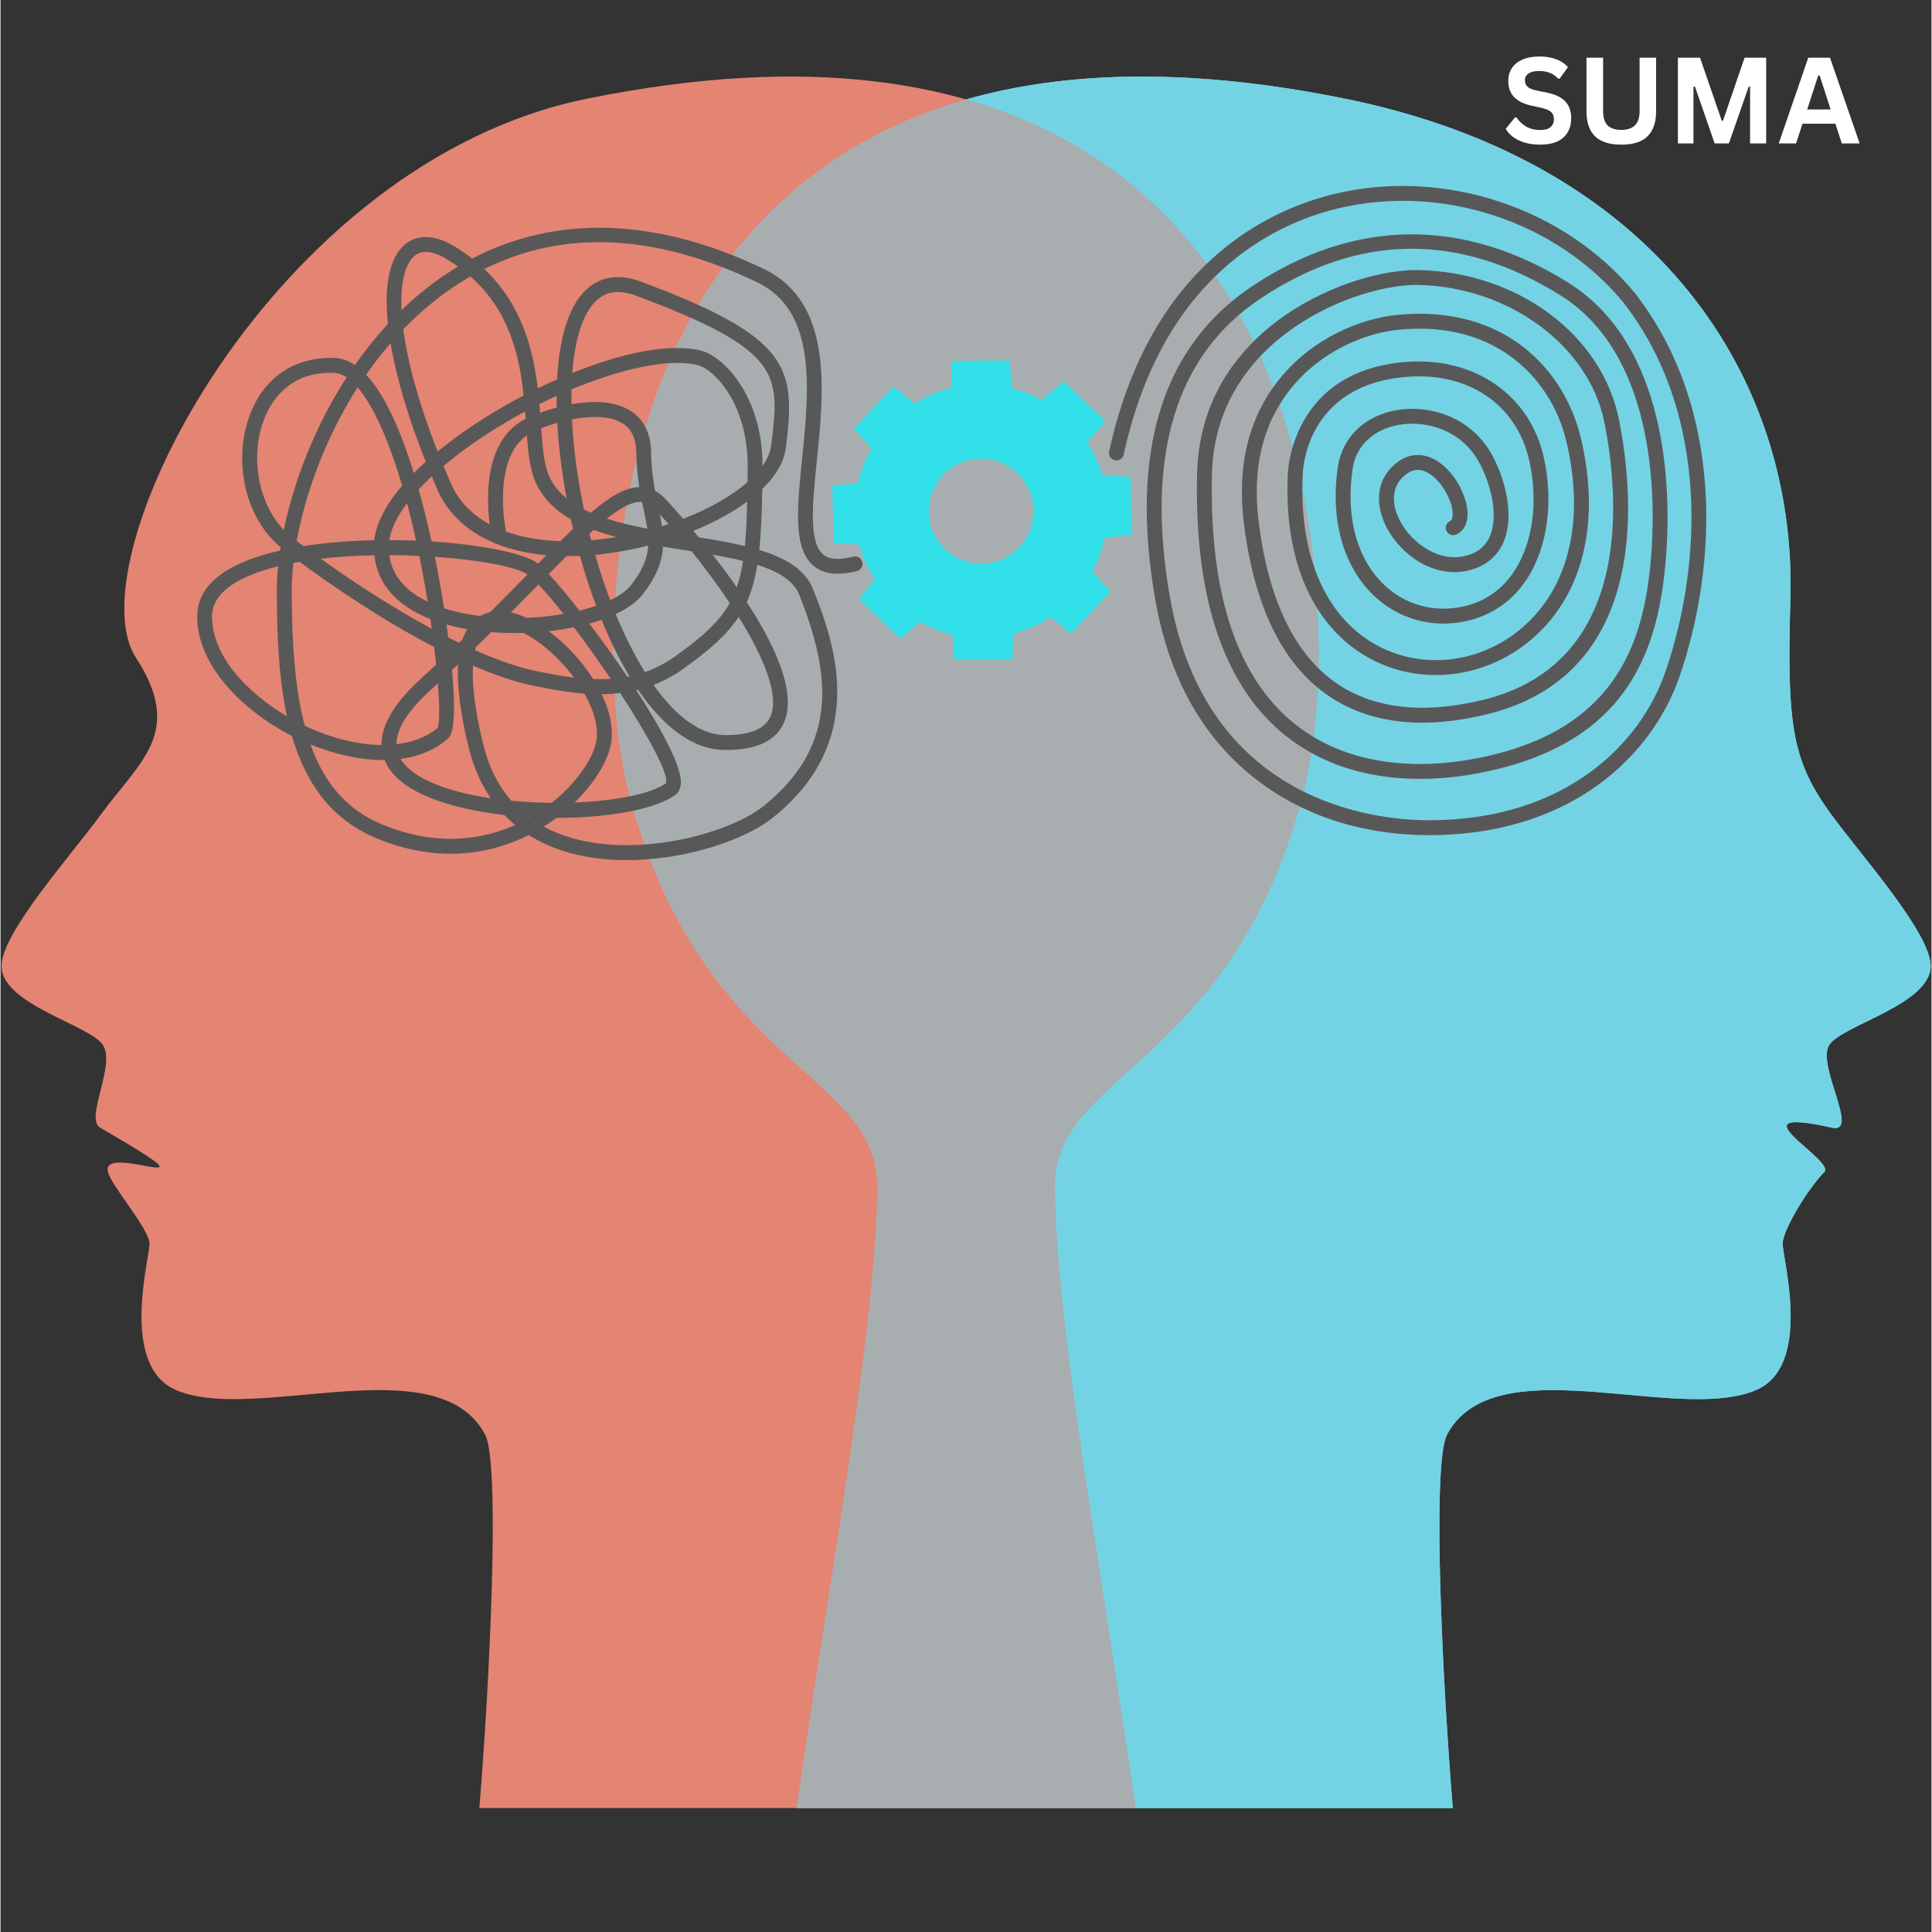 <svg xmlns="http://www.w3.org/2000/svg" xmlns:xlink="http://www.w3.org/1999/xlink" width="300" zoomAndPan="magnify" viewBox="0 0 224.88 225" height="300" preserveAspectRatio="xMidYMid meet" version="1.0"><rect x="0" y="0" width="224.88" height="225" fill="#333333" stroke="none"/><defs><g/><clipPath id="2c323fb69b"><path d="M 71 8.918 L 224.762 8.918 L 224.762 210.559 L 71 210.559 Z M 71 8.918 " clip-rule="nonzero"/></clipPath><clipPath id="e8eb6d9441"><path d="M 0.117 8.918 L 153.84 8.918 L 153.84 210.559 L 0.117 210.559 Z M 0.117 8.918 " clip-rule="nonzero"/></clipPath><clipPath id="a990122fba"><path d="M 208 112.207 L 224.762 112.207 L 224.762 140 L 208 140 Z M 208 112.207 " clip-rule="nonzero"/></clipPath><clipPath id="ff3a80d1d2"><path d="M 112.418 8.918 L 224.762 8.918 L 224.762 210.559 L 112.418 210.559 Z M 112.418 8.918 " clip-rule="nonzero"/></clipPath><clipPath id="56d9869ef6"><path d="M 71 11.223 L 153.84 11.223 L 153.84 210.559 L 71 210.559 Z M 71 11.223 " clip-rule="nonzero"/></clipPath></defs><g clip-path="url(#2c323fb69b)"><path fill="#73d3e4" d="M 212.98 121.688 C 211.426 124.02 216.586 132.055 213.289 131.328 C 201.145 128.656 213.922 135.199 212.379 136.512 C 211.027 137.656 207.547 143.148 207.547 144.859 C 207.547 146.566 211.035 159.012 204.5 161.867 C 200.824 163.473 195.172 162.945 189.363 162.418 C 180.734 161.633 171.77 160.848 168.465 167.07 C 166.656 170.473 167.961 196.457 169.133 210.566 L 92.703 210.566 C 96.895 181.516 101.941 154.387 102.109 138.352 C 102.25 124.852 82.031 124.469 73.422 93.355 C 69.949 80.797 70.652 59.445 77.449 43.145 C 84.82 25.48 104.258 0.836 156.641 11.504 C 193.27 18.965 209.195 44.32 208.449 69.809 C 208.012 84.656 208.691 88.652 213.219 94.867 C 216.598 99.508 224.781 108.637 224.781 112.496 C 224.781 116.984 214.535 119.355 212.98 121.688 " fill-opacity="1" fill-rule="nonzero"/></g><g clip-path="url(#e8eb6d9441)"><path fill="#e48473" d="M 11.918 121.688 C 13.469 124.02 9.77 130.266 11.605 131.328 C 20.84 136.676 19.062 136.176 16.316 135.68 C 14.441 135.34 12.113 135 12.52 136.512 C 12.977 138.223 17.352 143.148 17.352 144.859 C 17.352 146.566 13.859 159.012 20.398 161.867 C 24.074 163.473 29.727 162.945 35.531 162.418 C 44.16 161.633 53.129 160.848 56.434 167.07 C 58.242 170.473 56.934 196.457 55.762 210.566 L 132.195 210.566 C 128.004 181.516 122.953 154.387 122.785 138.352 C 122.645 124.852 142.867 124.469 151.473 93.355 C 154.949 80.797 154.242 59.445 147.445 43.145 C 140.078 25.48 120.641 0.836 68.254 11.504 C 31.625 18.965 8.398 65.238 15.781 76.613 C 21.426 85.316 16.207 88.652 11.68 94.867 C 8.301 99.508 0.117 108.637 0.117 112.496 C 0.117 116.984 10.367 119.355 11.918 121.688 " fill-opacity="1" fill-rule="nonzero"/></g><g clip-path="url(#a990122fba)"><path fill="#b5e8f1" d="M 209.746 140 C 210.711 138.449 211.766 137.031 212.379 136.512 C 211.594 137.336 210.617 138.637 209.746 140 M 211.438 134.746 C 209.832 133.219 207.102 131.285 208.293 130.805 C 207.188 131.301 209.867 133.215 211.438 134.746 M 213.68 131.375 C 213.566 131.375 213.438 131.359 213.289 131.328 C 213.434 131.359 213.559 131.375 213.668 131.375 C 216.152 131.375 211.496 123.922 212.98 121.688 C 214.535 119.355 224.781 116.984 224.781 112.496 C 224.781 116.984 214.535 119.355 212.98 121.688 C 211.496 123.918 216.176 131.375 213.68 131.375 " fill-opacity="1" fill-rule="nonzero"/></g><g clip-path="url(#ff3a80d1d2)"><path fill="#73d3e4" d="M 169.133 210.566 L 132.195 210.566 C 128.004 181.516 122.953 154.387 122.785 138.352 C 122.645 124.852 142.867 124.469 151.473 93.355 C 154.949 80.797 154.242 59.445 147.445 43.145 C 142.688 31.738 132.895 17.418 112.449 11.578 C 118.348 9.895 125.129 8.918 132.938 8.918 C 139.973 8.918 147.844 9.715 156.641 11.504 C 192.449 18.797 208.469 43.191 208.473 68.09 C 208.473 68.664 208.465 69.234 208.449 69.809 C 208.375 72.223 208.336 74.352 208.336 76.246 C 208.336 86.016 209.426 89.66 213.219 94.867 C 216.598 99.508 224.781 108.637 224.781 112.496 C 224.781 116.984 214.535 119.355 212.98 121.688 C 211.496 123.922 216.152 131.375 213.668 131.375 C 213.559 131.375 213.434 131.359 213.289 131.328 C 211.266 130.875 209.938 130.684 209.121 130.684 C 208.734 130.684 208.465 130.727 208.293 130.805 C 207.102 131.285 209.832 133.219 211.438 134.746 C 212.207 135.5 212.715 136.156 212.379 136.512 C 211.766 137.031 210.711 138.449 209.746 140 C 208.543 141.879 207.547 143.863 207.547 144.859 C 207.547 145.742 208.477 149.484 208.477 153.289 C 208.48 156.859 207.664 160.484 204.5 161.867 C 202.652 162.672 200.305 162.941 197.688 162.941 C 195.102 162.941 192.254 162.68 189.363 162.418 C 186.477 162.156 183.551 161.891 180.816 161.891 C 175.371 161.891 170.664 162.93 168.465 167.07 C 167.82 168.285 167.57 172.379 167.57 177.777 C 167.57 187.512 168.379 201.496 169.133 210.566 " fill-opacity="1" fill-rule="nonzero"/></g><g clip-path="url(#56d9869ef6)"><path fill="#a8aeaf" d="M 132.195 210.566 L 92.703 210.566 C 96.895 181.516 101.941 154.387 102.109 138.352 C 102.25 124.852 82.031 124.469 73.422 93.355 C 69.949 80.797 70.652 59.445 77.449 43.145 C 82.211 31.738 92.004 17.418 112.449 11.578 C 132.895 17.418 142.688 31.738 147.445 43.145 C 154.242 59.445 154.949 80.797 151.473 93.355 C 142.867 124.469 122.645 124.852 122.785 138.352 C 122.953 154.387 128.004 181.516 132.195 210.566 " fill-opacity="1" fill-rule="nonzero"/></g><path fill="#31e0e8" d="M 109.766 55.34 C 112.078 52.883 115.938 52.77 118.387 55.082 C 120.84 57.398 120.953 61.266 118.645 63.723 C 116.332 66.176 112.473 66.289 110.023 63.977 C 107.57 61.66 107.457 57.793 109.766 55.34 Z M 103.496 49.414 C 97.922 55.34 98.195 64.672 104.109 70.258 C 110.023 75.844 119.34 75.566 124.914 69.645 C 130.488 63.719 130.215 54.387 124.301 48.801 C 118.387 43.215 109.07 43.488 103.496 49.414 " fill-opacity="1" fill-rule="nonzero"/><path fill="#31e0e8" d="M 117.996 49.289 L 124.012 54.434 L 128.695 49.055 L 123.789 44.418 L 117.996 49.289 " fill-opacity="1" fill-rule="nonzero"/><path fill="#31e0e8" d="M 99.949 69.754 L 104.855 74.391 L 110.457 69.398 L 104.762 64.02 L 99.949 69.754 " fill-opacity="1" fill-rule="nonzero"/><path fill="#31e0e8" d="M 104.379 55.465 L 110.02 49.871 L 103.992 45.004 L 99.367 49.922 L 104.379 55.465 " fill-opacity="1" fill-rule="nonzero"/><path fill="#31e0e8" d="M 124.652 73.805 L 129.281 68.887 L 124.203 63.379 L 118.895 69.023 L 124.652 73.805 " fill-opacity="1" fill-rule="nonzero"/><path fill="#31e0e8" d="M 104.512 63.609 L 104.562 55.91 L 96.855 56.543 L 97.051 63.293 L 104.512 63.609 " fill-opacity="1" fill-rule="nonzero"/><path fill="#31e0e8" d="M 131.789 62.266 L 131.594 55.516 L 123.887 55.25 L 123.918 63.148 L 131.789 62.266 " fill-opacity="1" fill-rule="nonzero"/><path fill="#31e0e8" d="M 118.273 68.965 L 110.457 69.398 L 111.094 76.84 L 117.836 76.785 L 118.273 68.965 " fill-opacity="1" fill-rule="nonzero"/><path fill="#31e0e8" d="M 117.551 41.969 L 110.809 42.023 L 110.551 49.512 L 117.996 49.289 L 117.551 41.969 " fill-opacity="1" fill-rule="nonzero"/><path fill="#595858" d="M 166.34 97.262 C 166.273 97.262 166.207 97.262 166.137 97.262 C 160.973 97.234 153.387 96.141 146.59 91.043 C 140.176 86.234 136.105 79.102 134.484 69.844 C 131.48 52.625 135.273 40.34 145.766 33.332 C 157.609 25.422 170.34 25.277 182.578 32.918 C 194.254 40.203 194.469 57.086 194.023 64.004 C 193.297 75.172 190.02 87.016 171.215 90.207 C 166.105 91.07 156.426 91.562 149.004 85.129 C 142.273 79.293 139.023 69.211 139.355 55.168 C 139.582 45.574 145.09 39.812 149.676 36.668 C 155.074 32.965 161.336 31.379 165.105 31.453 C 176.691 31.672 186.523 39 188.488 48.883 C 190.273 57.863 192.258 79.207 172.152 83.402 C 169.434 83.969 161.152 85.695 154.344 80.816 C 149.191 77.129 145.98 70.441 144.801 60.949 C 143.973 54.289 145.34 48.668 148.871 44.234 C 152.816 39.281 158.543 37.086 162.59 36.68 C 175.562 35.379 182.238 43.523 184.016 50.891 C 186.477 61.09 184.188 69.852 177.734 74.922 C 172.5 79.031 165.438 79.781 159.738 76.824 C 152.992 73.324 149.414 65.445 149.922 55.207 C 149.922 55.117 150.219 43.113 163.828 42.141 C 171.715 41.578 178.102 46.035 179.723 53.23 C 180.883 58.398 180.172 63.676 177.816 67.352 C 176.125 69.988 173.625 71.715 170.594 72.355 C 166.695 73.176 162.812 72.094 159.957 69.383 C 156.355 65.977 154.828 60.48 155.758 54.305 C 156.27 50.93 158.871 48.426 162.547 47.773 C 166.32 47.105 171.23 48.461 173.715 53.004 C 175.332 55.973 176.352 60.301 174.973 63.281 C 174.191 64.969 172.723 66.078 170.719 66.488 C 166.617 67.332 162.633 64.281 161.152 60.848 C 159.922 57.992 160.547 55.328 162.82 53.727 C 164.109 52.82 165.598 52.746 167.02 53.516 C 169.367 54.789 170.922 57.961 170.852 60.012 C 170.816 61.086 170.348 61.883 169.535 62.254 C 169.102 62.449 168.59 62.258 168.391 61.824 C 168.191 61.387 168.383 60.871 168.82 60.672 C 169.008 60.59 169.109 60.344 169.121 59.949 C 169.172 58.477 167.879 55.957 166.191 55.039 C 165.348 54.578 164.57 54.617 163.816 55.145 C 161.578 56.723 162.32 59.18 162.742 60.16 C 163.922 62.898 167.172 65.445 170.371 64.789 C 171.855 64.484 172.848 63.754 173.402 62.555 C 174.523 60.133 173.559 56.336 172.195 53.836 C 170.125 50.051 166.012 48.922 162.852 49.48 C 159.883 50.008 157.875 51.91 157.473 54.566 C 156.625 60.168 157.965 65.109 161.145 68.121 C 163.586 70.434 166.898 71.359 170.238 70.656 C 172.844 70.109 174.902 68.68 176.359 66.41 C 178.469 63.121 179.098 58.336 178.031 53.609 C 176.586 47.188 171.059 43.363 163.953 43.875 C 151.957 44.73 151.66 54.832 151.656 55.262 C 151.18 64.824 154.414 72.109 160.531 75.281 C 165.633 77.926 171.965 77.25 176.664 73.555 C 182.562 68.922 184.625 60.809 182.332 51.297 C 180.719 44.609 174.621 37.219 162.766 38.406 C 159.066 38.777 153.832 40.785 150.223 45.316 C 146.996 49.367 145.75 54.555 146.52 60.734 C 147.637 69.727 150.609 76.008 155.352 79.406 C 161.543 83.844 169.266 82.23 171.801 81.703 C 190.387 77.824 188.477 57.699 186.789 49.223 C 185.012 40.281 175.676 33.387 165.074 33.184 C 158.168 33.059 141.465 39.207 141.086 55.211 C 140.77 68.711 143.816 78.336 150.137 83.82 C 157.023 89.789 166.117 89.312 170.926 88.496 C 188.539 85.508 191.609 74.383 192.293 63.891 C 192.723 57.285 192.547 41.18 181.664 34.391 C 169.875 27.035 158.121 27.164 146.727 34.777 C 136.859 41.367 133.312 53.066 136.191 69.543 C 140.383 93.543 160.176 95.496 166.145 95.523 C 166.207 95.527 166.273 95.527 166.34 95.527 C 182.223 95.527 190.973 86.645 193.867 78.305 C 198.141 66.008 199.105 48.23 188.996 35.223 C 181.191 25.754 167.805 21.352 155.695 24.289 C 148.344 26.07 135.34 32.164 130.805 52.941 C 130.703 53.41 130.242 53.707 129.773 53.602 C 129.309 53.504 129.012 53.039 129.113 52.57 C 133.848 30.871 147.547 24.48 155.285 22.602 C 168.027 19.516 182.113 24.148 190.344 34.137 C 200.898 47.715 199.926 66.148 195.504 78.875 C 192.414 87.777 183.125 97.258 166.34 97.262 " fill-opacity="1" fill-rule="nonzero"/><path fill="#595858" d="M 49.527 29.34 C 49.043 29.34 48.578 29.477 48.18 29.824 C 47.125 30.746 46.551 32.867 46.707 36.109 C 48.484 34.395 50.434 32.832 52.562 31.484 C 52.797 31.332 53.035 31.188 53.277 31.043 C 52.887 30.762 52.477 30.488 52.047 30.223 C 51.309 29.77 50.387 29.34 49.527 29.34 Z M 62.758 47.059 C 62.789 47.398 62.812 47.734 62.84 48.066 C 63.422 47.852 64.074 47.641 64.77 47.457 C 64.762 47.023 64.758 46.57 64.762 46.102 C 64.094 46.406 63.426 46.727 62.758 47.059 Z M 46.91 38.344 C 47.387 42.035 48.641 46.809 50.91 52.582 C 51.215 52.328 51.523 52.082 51.824 51.848 C 54.465 49.789 57.617 47.789 60.922 46.062 C 60.422 41.316 59.223 36.184 54.727 32.199 C 54.309 32.438 53.898 32.688 53.488 32.945 C 51.055 34.492 48.867 36.32 46.91 38.344 Z M 78.797 40.527 C 79.789 40.527 80.711 40.617 81.535 40.816 C 84.066 41.418 88.742 45.973 88.746 54.254 C 89.309 53.457 89.656 52.656 89.754 51.867 C 90.766 43.59 91.105 40.797 73.988 34.43 C 72.262 33.785 70.879 33.875 69.762 34.699 C 68.012 35.988 66.918 39.07 66.59 43.438 C 71.008 41.652 75.344 40.527 78.797 40.527 Z M 42.578 43.641 C 44.258 45.422 45.844 48.418 47.316 52.609 C 47.59 53.398 47.863 54.227 48.133 55.094 C 48.582 54.637 49.051 54.195 49.52 53.773 C 47.461 48.609 46.086 43.914 45.426 39.969 C 44.406 41.145 43.453 42.375 42.578 43.641 Z M 62.969 49.871 C 63.137 52.18 63.309 54.16 63.891 55.453 C 64.348 56.473 65.047 57.324 65.926 58.043 C 65.367 55.02 64.996 52.035 64.84 49.246 C 64.152 49.438 63.512 49.656 62.969 49.871 Z M 67.945 59.328 C 68.207 59.461 68.477 59.59 68.754 59.711 C 70.973 57.816 72.766 56.758 74.395 56.723 C 74.203 55.527 74.055 54.203 74.035 52.672 C 74.012 51.004 73.449 49.875 72.312 49.227 C 70.844 48.391 68.625 48.445 66.551 48.84 C 66.555 48.898 66.559 48.953 66.562 49.016 C 66.742 52.375 67.223 55.879 67.945 59.328 Z M 76.227 57.156 C 76.609 57.363 76.977 57.641 77.324 57.988 C 77.363 58.027 78.223 58.941 79.504 60.422 C 82.555 59.238 85.168 57.746 86.996 56.148 C 87.004 55.594 87.008 55.023 87.012 54.43 C 87.074 47.094 83.152 42.984 81.137 42.504 C 77.852 41.723 72.328 42.914 66.5 45.344 C 66.484 45.906 66.484 46.48 66.496 47.07 C 68.805 46.664 71.312 46.66 73.172 47.723 C 74.332 48.387 75.727 49.777 75.766 52.648 C 75.793 54.379 75.988 55.848 76.227 57.156 Z M 51.59 54.27 C 51.867 54.941 52.16 55.629 52.465 56.324 C 53.348 58.344 54.895 59.941 56.977 61.066 C 56.605 58.27 56.254 51.586 60.801 48.969 C 60.906 48.91 61.023 48.848 61.156 48.781 C 61.137 48.496 61.113 48.211 61.094 47.922 C 58.207 49.469 55.395 51.262 52.887 53.215 C 52.438 53.57 52.004 53.922 51.59 54.27 Z M 76.789 59.93 C 76.883 60.391 76.969 60.84 77.031 61.285 C 77.293 61.203 77.551 61.125 77.805 61.035 C 77.449 60.641 77.109 60.27 76.789 59.93 Z M 70.613 60.41 C 72.074 60.879 73.668 61.25 75.324 61.57 C 75.227 60.891 75.074 60.172 74.906 59.379 C 74.844 59.082 74.777 58.777 74.715 58.465 C 74.641 58.457 74.559 58.449 74.48 58.453 C 73.453 58.457 72.18 59.156 70.613 60.41 Z M 38.418 43.414 C 33.57 43.414 31.523 46.734 30.727 48.75 C 29.008 53.109 30.012 58.633 32.988 61.711 C 34.141 56.164 36.539 49.766 40.309 43.945 C 39.812 43.621 39.324 43.441 38.848 43.426 C 38.703 43.418 38.559 43.414 38.418 43.414 Z M 68.598 62.164 C 68.66 62.414 68.723 62.668 68.789 62.914 C 69.512 62.855 70.25 62.77 71.008 62.656 C 71.25 62.621 71.492 62.586 71.734 62.543 C 70.816 62.301 69.93 62.031 69.086 61.715 C 68.926 61.863 68.762 62.012 68.598 62.164 Z M 45.277 62.898 C 46.328 62.898 47.375 62.922 48.398 62.965 C 48.074 61.5 47.723 60.039 47.344 58.609 C 46.184 60.148 45.48 61.594 45.277 62.898 Z M 58.867 61.91 C 60.699 62.57 62.832 62.949 65.207 63.023 C 65.715 62.52 66.203 62.043 66.676 61.598 C 66.586 61.227 66.504 60.855 66.422 60.484 C 64.598 59.434 63.16 58.047 62.312 56.164 C 61.68 54.758 61.461 52.879 61.297 50.707 C 57.312 53.492 58.738 61.254 58.867 61.91 Z M 81.324 62.578 C 83.195 62.879 85.02 63.191 86.691 63.594 C 86.832 62.109 86.91 60.41 86.957 58.422 C 85.199 59.715 83.047 60.867 80.695 61.82 C 80.898 62.062 81.105 62.316 81.324 62.578 Z M 34.492 62.996 C 34.723 63.176 34.988 63.375 35.281 63.598 C 37.895 63.188 40.715 62.973 43.527 62.914 C 43.777 60.727 45.078 58.543 46.773 56.562 C 45.703 52.914 44.445 49.598 43 47.137 C 42.535 46.34 42.062 45.664 41.59 45.117 C 37.816 51.012 35.496 57.5 34.492 62.996 Z M 50.199 63.059 C 56.094 63.438 61.043 64.438 62.609 65.637 C 62.938 65.301 63.262 64.977 63.574 64.656 C 57.359 64.102 52.812 61.441 50.879 57.02 C 50.652 56.504 50.434 55.992 50.219 55.48 C 49.668 55.996 49.16 56.504 48.695 57.008 C 49.23 58.906 49.734 60.941 50.199 63.059 Z M 82.949 64.605 C 83.867 65.781 84.82 67.059 85.746 68.391 C 86.062 67.48 86.301 66.473 86.477 65.324 C 85.371 65.055 84.184 64.82 82.949 64.605 Z M 69.258 64.613 C 69.777 66.43 70.363 68.199 71.008 69.895 C 72.078 69.387 72.91 68.801 73.41 68.168 C 74.809 66.383 75.344 64.973 75.434 63.535 C 74.051 63.887 72.645 64.168 71.258 64.371 C 70.578 64.473 69.914 64.555 69.258 64.613 Z M 45.277 64.648 C 45.59 66.977 47.09 68.793 49.75 70.074 C 49.469 68.34 49.145 66.543 48.773 64.738 C 47.633 64.684 46.461 64.656 45.277 64.648 Z M 63.852 66.848 C 64.812 67.887 66.055 69.371 67.418 71.117 C 68.105 70.949 68.758 70.762 69.367 70.555 C 68.664 68.676 68.031 66.723 67.477 64.738 C 66.945 64.762 66.422 64.77 65.91 64.766 C 65.254 65.418 64.57 66.117 63.852 66.848 Z M 51.656 70.832 C 52.965 71.262 54.391 71.562 55.867 71.75 C 56.23 71.535 56.617 71.383 57.035 71.285 C 58.617 69.707 60.062 68.234 61.383 66.887 C 60.023 66.008 55.758 65.199 50.578 64.84 C 50.977 66.793 51.336 68.801 51.656 70.832 Z M 59.441 71.324 C 60.027 71.453 60.637 71.664 61.27 71.957 C 62.75 71.895 64.207 71.734 65.57 71.5 C 64.5 70.141 63.5 68.961 62.652 68.07 C 61.656 69.086 60.586 70.172 59.441 71.324 Z M 37.297 65.07 C 40.477 67.352 45.23 70.531 50.227 73.234 C 50.176 72.859 50.125 72.48 50.066 72.102 C 46.121 70.539 43.887 67.988 43.535 64.664 C 41.43 64.707 39.312 64.836 37.297 65.07 Z M 52.145 74.234 C 52.562 74.449 52.98 74.656 53.398 74.859 C 53.535 74.727 53.672 74.598 53.805 74.465 C 53.957 74.027 54.141 73.629 54.355 73.273 C 53.523 73.129 52.711 72.949 51.938 72.73 C 51.961 72.883 51.98 73.031 52 73.18 C 52.051 73.527 52.098 73.879 52.145 74.234 Z M 71.645 71.512 C 72.672 74 73.816 76.289 75.051 78.266 C 76.23 77.855 77.402 77.273 78.535 76.461 C 81.715 74.188 83.688 72.441 84.922 70.234 C 83.516 68.121 81.965 66.043 80.48 64.199 C 80.262 64.164 80.043 64.129 79.82 64.094 C 78.938 63.953 78.043 63.812 77.16 63.664 C 77.051 65.367 76.426 67.125 74.77 69.238 C 74.086 70.113 73.004 70.875 71.645 71.512 Z M 68.574 72.621 C 70.031 74.543 71.562 76.676 73 78.809 C 73.082 78.797 73.164 78.777 73.246 78.762 C 72.055 76.785 70.969 74.559 70 72.176 C 69.543 72.336 69.066 72.484 68.574 72.621 Z M 55.266 75.723 C 57.883 76.887 60.445 77.789 62.758 78.234 L 63.035 78.285 C 64.148 78.504 65.418 78.75 66.785 78.914 C 65.48 77.156 63.828 75.555 62.164 74.449 C 61.734 74.164 61.316 73.918 60.91 73.711 C 59.652 73.746 58.387 73.719 57.145 73.621 C 56.566 74.191 55.969 74.777 55.355 75.375 C 55.324 75.484 55.297 75.602 55.266 75.723 Z M 69.031 79.09 C 69.695 79.113 70.375 79.105 71.066 79.055 C 69.664 76.988 68.184 74.906 66.773 73.051 C 65.832 73.242 64.848 73.398 63.84 73.508 C 65.801 74.957 67.668 76.945 69.031 79.09 Z M 32.328 65.949 C 30.961 66.289 29.703 66.703 28.605 67.203 C 25.977 68.398 24.641 69.934 24.633 71.77 C 24.613 76.371 28.703 80.672 33.355 83.414 C 32.375 78.863 32.199 73.816 32.176 68.977 C 32.172 68.031 32.223 67.02 32.328 65.949 Z M 76.043 79.762 C 78.578 83.336 81.43 85.574 84.352 85.605 C 87.258 85.637 89.047 84.898 89.676 83.414 C 90.73 80.906 88.801 76.406 85.961 71.848 C 84.602 73.918 82.574 75.703 79.543 77.875 C 78.395 78.695 77.219 79.309 76.043 79.762 Z M 50.934 79.578 C 50.621 79.867 50.309 80.156 49.992 80.445 C 47.402 82.824 46.109 84.906 46.121 86.672 C 48.027 86.445 49.68 85.812 50.914 84.762 C 51.141 84.207 51.145 82.297 50.934 79.578 Z M 35.426 84.512 C 35.531 84.562 35.637 84.609 35.742 84.66 C 38.754 86.043 41.742 86.742 44.379 86.762 C 44.34 84.805 45.426 82.285 48.824 79.168 C 49.477 78.57 50.113 77.98 50.734 77.395 C 50.668 76.742 50.59 76.062 50.504 75.355 C 44.176 72.059 38.141 67.891 34.828 65.43 C 34.586 65.469 34.348 65.512 34.109 65.559 C 33.969 66.773 33.906 67.914 33.91 68.969 C 33.934 74.953 34.297 80.203 35.426 84.512 Z M 46.598 88.387 C 46.699 88.555 46.812 88.719 46.941 88.879 C 48.633 90.957 52.559 92.285 57.09 92.961 C 55.938 91.27 55.074 89.305 54.531 87.086 C 53.555 83.121 53.141 79.879 53.285 77.371 C 53.051 77.594 52.816 77.816 52.578 78.039 C 52.934 81.836 52.98 85.262 52.121 86.008 C 50.559 87.371 48.648 88.109 46.598 88.387 Z M 70.008 80.848 C 70.996 82.895 71.449 85 71.047 86.855 C 70.637 88.754 69.164 91.219 66.855 93.461 C 71.539 93.277 75.676 92.492 77.508 91.215 C 77.84 90.098 75.355 85.59 72.16 80.707 C 71.434 80.797 70.715 80.84 70.008 80.848 Z M 59.477 93.25 C 61.031 93.402 62.621 93.48 64.188 93.5 C 67.07 91.203 68.934 88.43 69.355 86.488 C 69.719 84.816 69.129 82.773 68.004 80.781 C 66.047 80.637 64.238 80.289 62.707 79.992 L 62.43 79.938 C 60.117 79.492 57.594 78.629 55.023 77.52 C 54.91 79.523 55.172 82.438 56.211 86.672 C 56.855 89.293 57.949 91.488 59.477 93.25 Z M 61.523 95.156 L 61.625 95.23 L 61.734 95.168 C 61.664 95.164 61.594 95.16 61.523 95.156 Z M 36.098 86.703 C 37.645 91.055 40.207 94.234 44.344 95.973 C 50.926 98.738 56.309 97.695 59.93 96.086 C 59.488 95.719 59.066 95.328 58.672 94.914 C 52.98 94.266 47.793 92.672 45.602 89.973 C 45.258 89.551 44.949 89.066 44.73 88.516 C 44.688 88.52 44.641 88.52 44.598 88.52 C 41.734 88.52 38.73 87.777 36.098 86.703 Z M 63.266 96.27 C 64.031 96.688 64.855 97.043 65.734 97.344 C 73.762 100.086 84.773 97.137 88.832 93.898 C 98.113 86.492 96.336 77.691 93.031 69.281 C 92.371 67.613 90.562 66.551 88.141 65.785 C 87.867 67.449 87.48 68.855 86.91 70.117 C 90.199 75.16 92.727 80.633 91.27 84.086 C 90.344 86.285 88.02 87.383 84.332 87.34 C 80.547 87.301 77.129 84.559 74.246 80.324 C 74.176 80.344 74.105 80.359 74.035 80.375 C 77.008 84.945 79.328 89.27 79.238 91.215 C 79.207 91.973 78.859 92.379 78.578 92.582 C 76.199 94.301 70.676 95.25 64.758 95.25 C 64.281 95.605 63.785 95.945 63.266 96.27 Z M 72.926 100.168 C 70.262 100.168 67.609 99.816 65.176 98.988 C 63.852 98.535 62.633 97.953 61.527 97.25 C 57.59 99.227 51.379 100.809 43.676 97.574 C 38.34 95.332 35.473 90.969 33.934 85.711 C 28.266 82.797 22.879 77.543 22.902 71.762 C 22.914 69.188 24.59 67.125 27.891 65.625 C 29.246 65.008 30.832 64.508 32.559 64.113 C 32.578 63.984 32.598 63.855 32.621 63.723 C 32.531 63.648 32.453 63.582 32.391 63.531 C 28.418 60.078 27.012 53.449 29.117 48.113 C 30.801 43.852 34.375 41.516 38.918 41.691 C 39.719 41.723 40.504 42 41.273 42.512 C 42.438 40.848 43.719 39.242 45.117 37.73 C 44.66 33.293 45.277 30.055 47.043 28.516 C 47.898 27.77 49.809 26.805 52.953 28.746 C 53.664 29.18 54.32 29.637 54.93 30.117 C 64.777 24.961 76.453 25.355 88.875 31.312 C 96.957 35.184 95.91 45.43 95.066 53.66 C 94.57 58.516 94.102 63.105 95.777 64.551 C 96.48 65.16 97.637 65.25 99.309 64.824 C 99.773 64.707 100.242 64.988 100.363 65.449 C 100.48 65.914 100.199 66.387 99.738 66.504 C 97.477 67.078 95.809 66.871 94.645 65.863 C 92.289 63.828 92.777 59.035 93.344 53.484 C 94.172 45.395 95.109 36.223 88.129 32.879 C 76.309 27.211 65.633 26.695 56.344 31.332 C 60.684 35.449 62.012 40.598 62.57 45.23 C 63.316 44.867 64.066 44.52 64.816 44.188 C 65.035 39.992 65.957 35.352 68.734 33.305 C 70.34 32.121 72.309 31.953 74.594 32.805 C 92.098 39.316 92.602 42.844 91.473 52.078 C 91.262 53.805 90.262 55.449 88.715 56.945 C 88.668 59.746 88.578 62.066 88.367 64.047 C 91.391 64.961 93.723 66.309 94.641 68.645 C 96.859 74.289 101.477 86.027 89.91 95.254 C 86.695 97.82 79.789 100.168 72.926 100.168 " fill-opacity="1" fill-rule="nonzero"/><g fill="#ffffff" fill-opacity="1"><g transform="translate(174.89, 16.704)"><g><path d="M 4.422 0.141 C 3.734 0.141 3.117 0.055 2.578 -0.109 C 2.035 -0.285 1.582 -0.508 1.219 -0.781 C 0.863 -1.062 0.594 -1.367 0.406 -1.703 L 1.484 -3.031 L 1.656 -3.031 C 1.957 -2.582 2.336 -2.223 2.797 -1.953 C 3.266 -1.691 3.805 -1.562 4.422 -1.562 C 4.953 -1.562 5.348 -1.672 5.609 -1.891 C 5.879 -2.117 6.016 -2.426 6.016 -2.812 C 6.016 -3.051 5.973 -3.25 5.891 -3.406 C 5.805 -3.57 5.66 -3.711 5.453 -3.828 C 5.254 -3.941 4.988 -4.039 4.656 -4.125 L 3.359 -4.406 C 2.461 -4.613 1.797 -4.953 1.359 -5.422 C 0.922 -5.898 0.703 -6.52 0.703 -7.281 C 0.703 -7.844 0.844 -8.336 1.125 -8.766 C 1.406 -9.203 1.816 -9.535 2.359 -9.766 C 2.898 -10.004 3.547 -10.125 4.297 -10.125 C 5.066 -10.125 5.723 -10.02 6.266 -9.812 C 6.816 -9.613 7.281 -9.305 7.656 -8.891 L 6.688 -7.547 L 6.516 -7.547 C 6.234 -7.848 5.91 -8.07 5.547 -8.219 C 5.18 -8.363 4.766 -8.438 4.297 -8.438 C 3.754 -8.438 3.344 -8.336 3.062 -8.141 C 2.781 -7.953 2.641 -7.691 2.641 -7.359 C 2.641 -7.047 2.738 -6.797 2.938 -6.609 C 3.133 -6.422 3.473 -6.273 3.953 -6.172 L 5.266 -5.906 C 6.234 -5.695 6.938 -5.348 7.375 -4.859 C 7.812 -4.367 8.031 -3.727 8.031 -2.938 C 8.031 -2.312 7.895 -1.77 7.625 -1.312 C 7.363 -0.852 6.961 -0.492 6.422 -0.234 C 5.879 0.016 5.211 0.141 4.422 0.141 Z M 4.422 0.141 "/></g></g></g><g fill="#ffffff" fill-opacity="1"><g transform="translate(183.466, 16.704)"><g><path d="M 5.297 0.141 C 3.922 0.141 2.898 -0.18 2.234 -0.828 C 1.566 -1.484 1.234 -2.453 1.234 -3.734 L 1.234 -9.984 L 3.172 -9.984 L 3.172 -3.75 C 3.172 -3.02 3.344 -2.473 3.688 -2.109 C 4.039 -1.754 4.578 -1.578 5.297 -1.578 C 6.711 -1.578 7.422 -2.301 7.422 -3.75 L 7.422 -9.984 L 9.344 -9.984 L 9.344 -3.734 C 9.344 -2.453 9.008 -1.484 8.344 -0.828 C 7.688 -0.18 6.672 0.141 5.297 0.141 Z M 5.297 0.141 "/></g></g></g><g fill="#ffffff" fill-opacity="1"><g transform="translate(194.051, 16.704)"><g><path d="M 3.109 0 L 1.297 0 L 1.297 -9.984 L 3.875 -9.984 L 6.406 -2.641 L 6.547 -2.641 L 9.062 -9.984 L 11.578 -9.984 L 11.578 0 L 9.703 0 L 9.703 -6.594 L 9.547 -6.625 L 7.234 0 L 5.578 0 L 3.281 -6.625 L 3.109 -6.594 Z M 3.109 0 "/></g></g></g><g fill="#ffffff" fill-opacity="1"><g transform="translate(206.936, 16.704)"><g><path d="M 9.578 0 L 7.5 0 L 6.75 -2.297 L 2.922 -2.297 L 2.172 0 L 0.156 0 L 3.594 -9.984 L 6.125 -9.984 Z M 4.75 -7.906 L 3.469 -3.953 L 6.203 -3.953 L 4.922 -7.906 Z M 4.75 -7.906 "/></g></g></g></svg>
